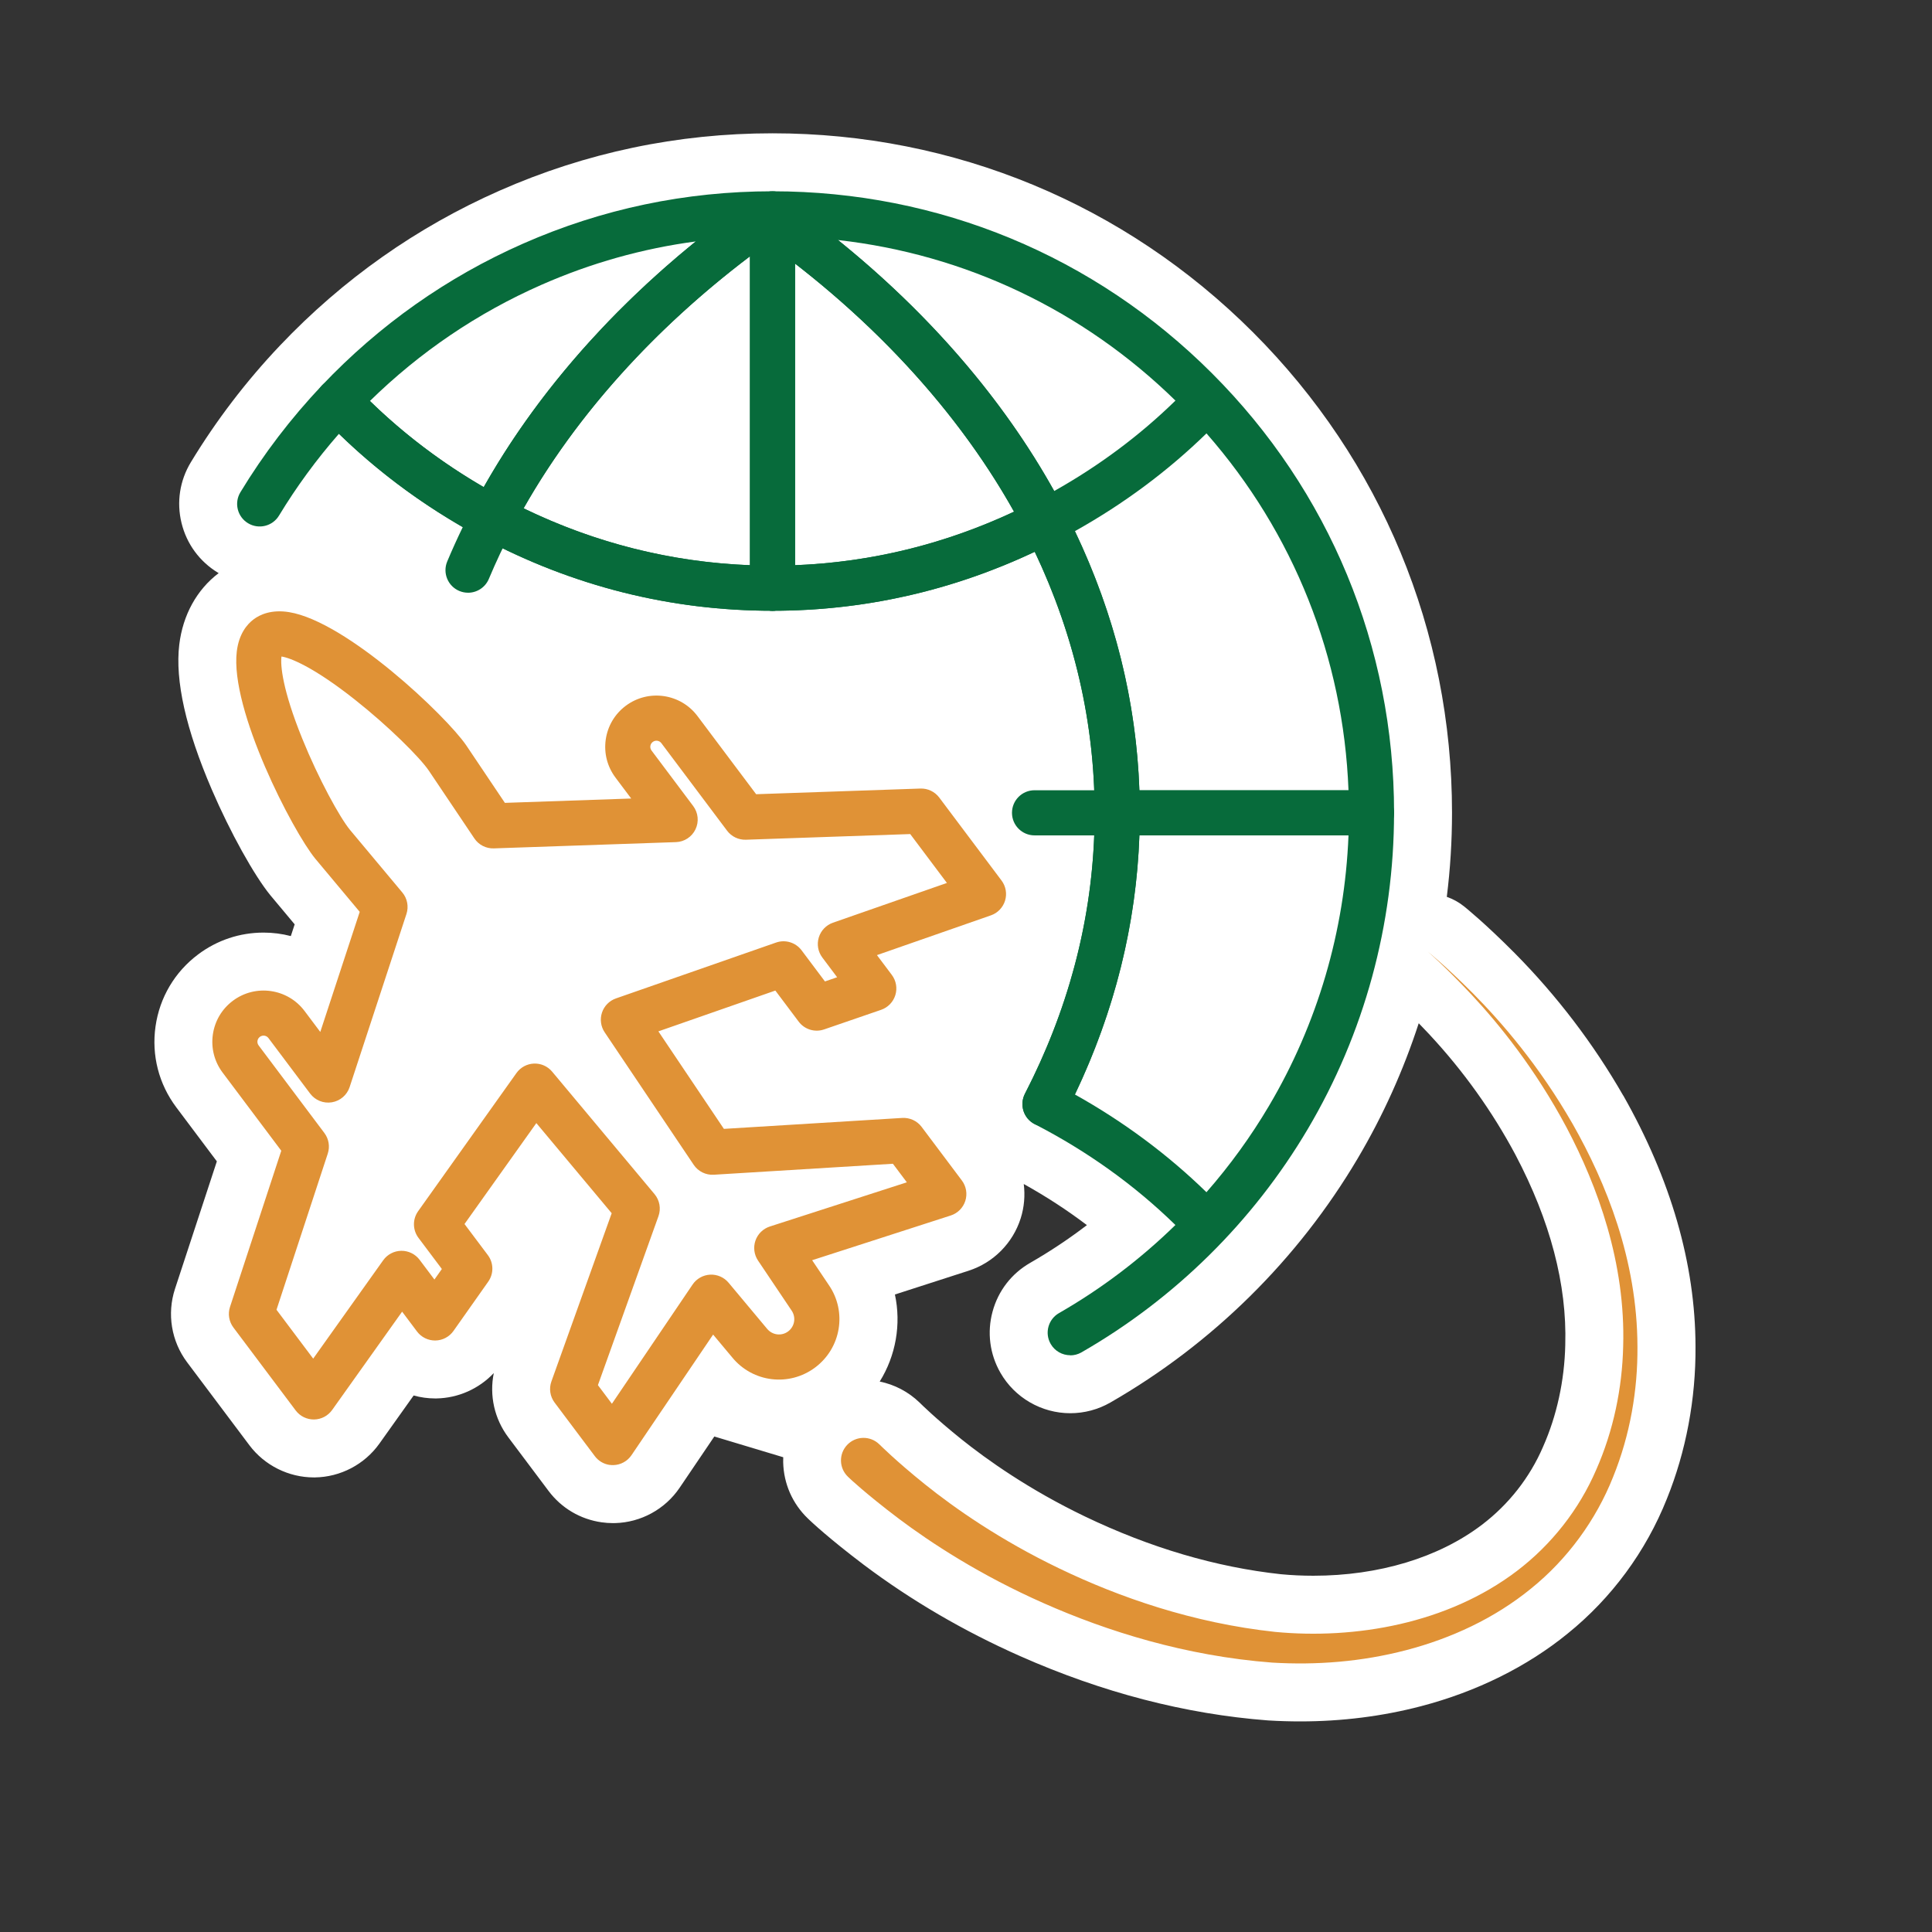 <?xml version="1.0" encoding="UTF-8"?><svg id="ICONS_standard" xmlns="http://www.w3.org/2000/svg" viewBox="0 0 1000 1000"><rect x="0" y="0" width="1000" height="1000" fill="#333333" stroke="none"/><defs><style>.cls-1{fill:#fff;}.cls-2{fill:#076b3b;}.cls-3{fill:#e09236;}</style></defs><path class="cls-1" d="m840.15,567.03s-.06-.1-.08-.15c-15.36-26.73-34.24-51.49-56.11-73.59-.02-.02-.03-.03-.05-.05-15.23-15.32-25.11-23.28-26.18-24.14-2.73-2.18-5.74-3.8-8.87-4.89,1.79-14.38,2.7-28.91,2.7-43.5,0-93.95-36.58-182.27-103.01-248.7-66.43-66.43-154.75-103.01-248.69-103.01-49.07,0-96.59,9.98-141.21,29.65-42.96,18.94-81.23,45.93-113.77,80.23-17.47,18.42-32.97,38.72-46.08,60.34-5.77,9.52-7.49,20.72-4.83,31.53,2.65,10.81,9.36,19.94,18.88,25.71.11.07.23.13.34.19-11.31,8.53-18.55,21.66-20.4,36.99-2.24,18.62,3.42,43.85,16.81,74.99,9.48,22.04,21.99,44.6,30.44,54.88.06.07.11.13.17.2l12.31,14.73-1.99,6.07c-4.56-1.18-9.3-1.8-14.09-1.8-12.32,0-24.05,3.91-33.91,11.31-12.08,9.07-19.9,22.29-22.03,37.24-2.13,14.95,1.69,29.83,10.76,41.91l20.98,27.95-21.66,65.98c-4.24,12.93-1.9,27.14,6.27,38.02l32.24,42.94c7.83,10.43,20.3,16.65,33.35,16.65h.41s.07,0,.1,0c13.25-.17,25.74-6.71,33.43-17.51l17.72-24.9c3.59,1,7.33,1.53,11.12,1.53.2,0,.4,0,.61,0,11.32-.17,22.08-4.99,29.75-13.13-2.35,11.58.31,23.66,7.53,33.27l20.82,27.73c6.68,8.9,16.43,14.67,27.45,16.24,1.94.28,3.91.42,5.87.42.36,0,.71,0,1.07-.01,13.4-.33,25.92-7.17,33.46-18.3l17.95-26.52,35.67,10.73c-.03.85-.05,1.7-.03,2.56.24,11.13,4.8,21.5,12.84,29.2l.71.68c.98.94,10.03,9.51,28.14,23.21.03.02.05.04.08.06,24.57,18.47,51.81,34.37,80.96,47.27,42.44,18.81,85.55,29.99,128.09,33.24.16.01.32.02.49.03,5.45.33,10.93.49,16.3.49,21.53,0,42.6-2.65,62.6-7.89,28.67-7.49,54.88-20.48,75.8-37.55,22.75-18.36,40.53-42.49,51.4-69.8,9.89-24.43,15.01-51.72,14.81-78.94-.11-42.56-12.69-86.22-37.39-129.79Zm-100.17-31.47c17.49,18.81,32.43,39.7,44.38,62.08,18.06,34.23,26.74,67.32,25.82,98.35,0,.07,0,.14,0,.21-.42,18.41-4.38,36.57-11.44,52.51-.04.09-.08.17-.11.26-6.82,15.81-17.74,29.73-31.57,40.24-22.38,17.02-53.38,26.39-87.28,26.39-5.59,0-11.22-.26-16.74-.78-33.63-3.64-67.8-13.72-101.58-29.95-28.96-13.91-50.73-29.42-63.9-39.98-13.31-10.69-20.98-18.32-21.05-18.39l.04.04c-.22-.22-.5-.5-.73-.71h0c-5.75-5.51-12.83-9.18-20.48-10.74,8.35-13.44,11.18-29.63,7.87-45.06l38.15-12.31c12.8-4.13,22.86-14.25,26.93-27.06,1.85-5.82,2.35-11.91,1.6-17.82,11.49,6.39,22.42,13.49,32.69,21.28-9.35,7.15-19.17,13.67-29.36,19.53-9.66,5.54-16.58,14.51-19.48,25.26-2.91,10.75-1.46,21.98,4.08,31.64,7.4,12.91,21.26,20.93,36.16,20.93,7.26,0,14.43-1.91,20.73-5.53,52.77-30.29,97.04-73.97,128.03-126.34,13.11-22.15,23.68-45.64,31.59-69.98,1.77,1.82,3.65,3.79,5.67,5.94ZM452.12,126.89c4.05.71,8.08,1.51,12.08,2.38-4-.88-8.03-1.67-12.08-2.38Zm41.63,10.47c3.87,1.28,7.72,2.64,11.53,4.08-3.81-1.44-7.66-2.8-11.53-4.08Zm50.34,22.03c-7.15-3.96-14.44-7.61-21.87-10.96-3.72-1.67-7.47-3.27-11.25-4.78,3.78,1.52,7.53,3.11,11.25,4.78,7.43,3.34,14.73,7,21.87,10.96,7.74,4.29,15.29,8.94,22.66,13.93h0c-7.36-4.99-14.92-9.65-22.66-13.93Zm-1.66,528.44c-.13.74-.18,1.49-.16,2.24-.02-.75.04-1.5.16-2.24Zm155.53-255.44c-.54,13.9-2.05,27.7-4.5,41.31-1.09,6.05-2.36,12.05-3.81,18.01,1.46-5.96,2.73-11.97,3.81-18.01,2.45-13.6,3.95-27.41,4.5-41.31h0Zm-13.22,77.04c-.91,2.93-1.86,5.84-2.86,8.74,1-2.9,1.95-5.81,2.86-8.74Zm-186.86,101.61l-1.49-1.98h0l1.49,1.98Zm184.33-36.06c-1.72,3.14-3.49,6.25-5.31,9.34,1.83-3.09,3.6-6.2,5.31-9.34Zm7.36-14.31c-1.55,3.22-3.16,6.41-4.83,9.58,1.66-3.17,3.27-6.36,4.83-9.58Zm8.66-19.58c1.33-3.31,2.61-6.64,3.83-9.99-1.22,3.35-2.5,6.68-3.83,9.99-2,4.96-4.12,9.88-6.37,14.74,2.25-4.86,4.37-9.78,6.37-14.74Zm11.94-35.46c-1.41,5.16-2.95,10.28-4.61,15.37,1.66-5.08,3.2-10.21,4.61-15.37Zm-546.58,63.26s-.07-.04-.1-.06c.03.02.06.04.1.06Zm-1.06-.77c-.06-.05-.12-.09-.18-.14.06.05.12.1.18.14Zm-1.04-.95c-.05-.05-.09-.1-.14-.15.05.05.09.1.14.15ZM356.99,127.54c-.32.26-.63.52-.95.78.31-.26.63-.52.95-.78,1.04-.86,2.08-1.72,3.13-2.57-1.05.85-2.09,1.71-3.13,2.57Zm-224.76,192.36c.07-.05.15-.1.22-.15-.08.05-.15.1-.22.15Zm1.31-.79c.06-.04.13-.07.2-.11-.07.04-.14.07-.2.11Zm1.32-.66c.08-.03.15-.07.22-.1-.08.03-.15.07-.22.1Zm1.58-.65c.11-.04.22-.08.33-.11-.11.04-.22.07-.33.11Zm1.88-.59s.02,0,.03,0c0,0-.02,0-.03,0Zm1.7-.37c.13-.02.25-.05.38-.07-.13.02-.25.04-.38.07Zm2.21-.3c.11,0,.22-.01.33-.02-.11,0-.22.01-.33.02Zm14.49,205.59c-.1-.12-.21-.24-.31-.36.1.12.21.24.31.36Zm-.99-1.11c-.13-.13-.25-.26-.38-.39.13.13.26.26.38.39Zm-16.51-8.15c.17.02.34.04.51.06-.17-.02-.34-.04-.51-.06Zm1.42.19c.17.03.34.05.51.08-.17-.03-.34-.06-.51-.08Zm1.45.27c.15.03.3.06.44.1-.15-.03-.3-.06-.44-.1Zm1.66.41s.1.02.15.04c-.05-.01-.1-.03-.15-.04Zm1.5.47c.12.04.24.09.36.13-.12-.04-.24-.09-.36-.13Zm1.32.51c.15.06.3.13.45.19-.15-.07-.3-.13-.45-.19Zm1.31.58c.16.07.31.15.47.23-.16-.08-.31-.15-.47-.23Zm1.3.66c.14.08.29.16.43.24-.14-.08-.29-.16-.43-.24Zm1.36.79c.1.06.2.12.3.19-.1-.06-.2-.12-.3-.19Zm1.49,1c.08.05.15.11.22.17-.07-.06-.15-.11-.22-.17Zm1.14.88c.13.1.25.21.38.32-.13-.11-.25-.22-.38-.32Zm1.11.95c.14.12.27.25.4.37-.13-.13-.27-.25-.4-.37Zm-15.29,17.73c-.14-.19-.31-.36-.48-.51.18.15.34.31.48.51Zm-2.82-1.24c.06,0,.13-.01.19-.02-.06,0-.13,0-.19.02Zm.45,0c.15,0,.29.02.43.05-.14-.03-.29-.04-.43-.05Zm.68.11c.14.04.27.09.4.14-.13-.06-.27-.1-.4-.14Zm.63.25c.14.07.26.16.39.25-.12-.09-.25-.18-.39-.25Zm-2.88-.05c.06-.03.11-.05.17-.07-.06.02-.11.04-.17.07Zm.54-.2c.07-.02.13-.03.2-.05-.07.01-.13.03-.2.05Zm-1.42-23.37c.13-.01.26-.02.38-.03-.13,0-.26.02-.38.03Zm305.59,233.94c-.11.08-.22.16-.32.25.1-.09.21-.16.32-.25Zm6.5-2.49c-.18.01-.35.02-.53.04.18-.02.35-.03.53-.04Zm-1.13.13c-.17.03-.35.05-.52.09.17-.04.35-.06.52-.09Zm-1.12.24c-.17.04-.34.08-.51.13.17-.05.34-.09.51-.13Zm-1.1.35c-.16.06-.33.11-.49.18.16-.07.32-.12.49-.18Zm-1.08.46c-.15.07-.3.14-.45.22.15-.08.3-.15.45-.22Zm-1.05.59c-.13.08-.27.16-.4.25.13-.09.27-.17.4-.25Zm6.2-1.8c.15,0,.31.02.46.02-.19,0-.39-.02-.58-.02.04,0,.08,0,.12,0Zm8.08,3.25c-.29-.27-.58-.53-.89-.77.31.24.6.5.89.77Zm-1.22-1c-.2-.15-.41-.3-.62-.43.21.13.41.29.62.43Zm-1.03-.67c-.19-.11-.38-.23-.58-.33.2.1.39.21.58.33Zm-1.04-.53c-.19-.09-.38-.18-.57-.25.19.07.38.17.57.25Zm-1.06-.42c-.19-.06-.38-.13-.57-.19.19.05.38.12.57.19Zm-1.08-.31c-.19-.04-.38-.09-.58-.13.19.03.39.08.58.13Zm-1.09-.2c-.2-.03-.39-.06-.59-.07.2.02.39.05.59.07Zm215.92,100.68c-1.49-.11-2.98-.23-4.45-.37,1.48.14,2.96.26,4.45.37Zm15.1.56c-1.45,0-2.9-.02-4.35-.05,1.45.03,2.89.05,4.35.05Zm-5.81-.09c-1.05-.03-2.1-.07-3.15-.11,1.05.05,2.1.08,3.15.11Zm-4.75-.19c-1.05-.05-2.1-.12-3.14-.19,1.04.07,2.09.13,3.14.19Zm10.79.28c.1,0,.2,0,.3,0-.1,0-.2,0-.3,0Zm.16,15.28c-1.32.04-2.64.07-3.95.08,1.32-.02,2.63-.04,3.95-.08Zm84.05-34.47c-.32.16-.63.32-.95.48.32-.16.64-.31.95-.48Zm-3.49,1.74c-.43.21-.87.41-1.3.62.43-.2.87-.41,1.3-.62Zm-3.55,1.66c-.46.21-.93.42-1.39.62.46-.2.93-.41,1.39-.62Zm-3.64,1.59c-.45.19-.91.38-1.36.57.46-.19.91-.38,1.36-.57Zm-3.83,1.56c-.38.15-.76.31-1.15.45.38-.15.77-.3,1.15-.45Zm-4.76,1.8c-.19.07-.39.13-.58.2.19-.07.39-.13.58-.2Zm-3.68,1.27c-.43.14-.87.28-1.3.42.43-.14.87-.28,1.3-.42Zm-3.71,1.19c-.48.15-.97.29-1.46.44.49-.14.97-.29,1.46-.44Zm-3.77,1.11c-.49.14-.98.28-1.47.41.49-.13.98-.27,1.47-.41Zm-3.88,1.05c-.45.12-.9.24-1.34.35.45-.11.9-.23,1.34-.35Zm-4.38,1.08c-.24.06-.48.12-.73.17.24-.06.48-.12.73-.17Zm-4.48.99c-.39.08-.78.15-1.17.23.39-.08.78-.15,1.17-.23Zm-3.8.75c-.48.09-.96.17-1.44.26.48-.09.96-.17,1.44-.26Zm-3.83.67c-.5.08-1,.16-1.5.24.5-.08,1-.16,1.5-.24Zm-3.9.61c-.48.07-.95.14-1.43.21.48-.07.95-.14,1.43-.21Zm-4.14.56c-.37.05-.73.1-1.1.14.37-.04.73-.09,1.1-.14Zm-4.89.55c-.26.03-.52.05-.78.07.26-.02.52-.05.78-.07Zm-3.81.34c-.45.04-.9.07-1.35.1.45-.03.9-.06,1.35-.1Zm-3.82.27c-.48.03-.97.06-1.45.08.48-.03.97-.05,1.45-.08Zm-3.86.2c-.47.02-.95.04-1.42.06.47-.02.95-.04,1.42-.06Zm-3.96.13c-.42.01-.83.02-1.25.03.42,0,.83-.02,1.25-.03Zm90.68-25.7c-.42.27-.84.53-1.27.8.42-.26.85-.53,1.27-.8Zm-3.44,2.12c-.4.24-.8.48-1.2.71.4-.23.8-.47,1.2-.71Zm-3.81,2.2c-.26.15-.52.3-.78.44.26-.14.52-.29.78-.44Zm13.82-8.73c-.34.25-.69.48-1.04.73.35-.24.69-.48,1.04-.73Zm-3.24,2.25c-.41.27-.82.54-1.23.81.41-.27.82-.54,1.23-.81Zm61.22-116.76c-.56,12.12-2.39,24.39-5.59,36.4,3.2-12.01,5.03-24.28,5.59-36.4Zm-29.29-124.73c-10.02-16.64-20.48-30.66-30.16-42.15,9.68,11.49,20.14,25.5,30.16,42.15Zm-33.35-45.88c-2.11-2.43-4.17-4.73-6.18-6.92,2,2.18,4.07,4.49,6.18,6.92ZM166.62,199.53c-4,4.22-7.88,8.54-11.65,12.96,3.77-4.42,7.65-8.75,11.65-12.96Zm-17.21,19.67c-5.47,6.78-10.67,13.78-15.57,20.96,4.9-7.18,10.1-14.18,15.57-20.96Zm-26.65,41.06c-.02.38-.02.75,0,1.13-.02-.37-.02-.75,0-1.13Zm13.79,252.46c-.05,0-.1,0-.16,0,0,0,0,0,.01,0,.05,0,.09,0,.14,0Zm1.71.07c-.15-.01-.3-.02-.46-.03.15,0,.3.02.46.03Zm-5.89.24c-.11.02-.21.04-.32.05.11-.02.21-.04.32-.05Zm-1.99.39c-.08.02-.16.03-.24.05.08-.02.16-.04.24-.05Zm-2.02.56c-.13.04-.26.08-.38.13.13-.04.26-.09.38-.13Zm-2.13.78c-.07.03-.13.06-.2.09.07-.03.13-.06.2-.09Zm-1.8.84c-.1.05-.21.1-.31.16.1-.05.21-.1.31-.16Zm-1.95,1.09c-.11.07-.22.14-.33.21.11-.07.22-.14.33-.21Zm-12.04,27.9c-.35-1.69-.52-3.41-.53-5.15,0,1.74.19,3.46.53,5.15.26,1.26.61,2.51,1.05,3.72-.44-1.21-.79-2.46-1.05-3.72Zm42.61,185.47c.28.37.58.72.89,1.05-.32-.33-.61-.68-.89-1.05Zm9.36,4.67c-.23,0-.45-.03-.67-.04.26.02.53.04.8.04-.04,0-.08,0-.13,0Zm-8.13-3.3c.22.21.43.42.66.61-.23-.19-.44-.4-.66-.61Zm1.1.94c.22.16.43.33.65.48-.23-.15-.44-.31-.65-.48Zm1.17.77c.22.13.43.26.66.37-.23-.11-.44-.25-.66-.37Zm1.22.61c.23.1.45.2.68.29-.23-.08-.46-.19-.68-.29Zm1.28.47c.23.07.47.15.7.2-.24-.06-.47-.13-.7-.2Zm1.33.31c.24.04.48.09.72.12-.24-.03-.48-.08-.72-.12Zm55.46-45.35c.28.37.58.72.89,1.05-.32-.33-.61-.68-.89-1.05Zm9.35,4.67c-.22,0-.44-.03-.66-.04.27.02.54.04.82.04-.05,0-.11,0-.16,0Zm-8.12-3.29c.22.21.43.42.66.61-.23-.19-.44-.4-.66-.61Zm1.1.94c.21.16.42.33.65.47-.23-.15-.44-.31-.65-.47Zm1.16.76c.22.13.44.26.67.38-.23-.11-.45-.25-.67-.38Zm1.22.62c.23.1.46.21.69.29-.24-.08-.46-.19-.69-.29Zm1.28.47c.24.07.47.15.71.2-.24-.06-.47-.13-.71-.2Zm1.33.31c.24.04.48.09.73.12-.25-.03-.49-.08-.73-.12Zm93.3,64.69c-.3-.02-.6-.05-.89-.09.3.04.59.07.89.09Zm.74.03c-.15,0-.3-.01-.46-.02.25,0,.5.02.75.01-.1,0-.2,0-.29,0Zm347.75,102.49c.39.01.79.03,1.18.04-.39-.01-.79-.03-1.18-.04Zm7.47.14c.83,0,1.66,0,2.49,0-.66,0-1.32.01-1.98.01-.17,0-.34,0-.51,0Zm51.56-5.91c1.32-.32,2.64-.64,3.96-.99-1.32.34-2.64.67-3.96.99Zm-43.34,5.79c1.09-.04,2.19-.08,3.28-.13-1.09.05-2.19.1-3.28.13Zm4.57-.2c.92-.05,1.84-.1,2.77-.16-.92.06-1.84.12-2.77.16Zm4.09-.25c1.03-.07,2.06-.16,3.1-.24-1.03.09-2.06.17-3.1.24Zm3.99-.32c1.32-.12,2.65-.25,3.97-.39-1.32.14-2.65.27-3.97.39Zm4.92-.5c1.02-.11,2.03-.23,3.05-.36-1.02.13-2.03.25-3.05.36Zm4.38-.54c.93-.12,1.85-.25,2.78-.39-.93.14-1.85.27-2.78.39Zm4.06-.58c1.13-.17,2.26-.36,3.39-.55-1.13.19-2.26.37-3.39.55Zm3.98-.64c1.32-.23,2.64-.47,3.96-.72-1.32.25-2.64.5-3.96.72Zm5.09-.95c.96-.19,1.92-.39,2.88-.59-.96.2-1.92.4-2.88.59Zm4.24-.88c.93-.2,1.86-.42,2.79-.63-.93.22-1.86.43-2.79.63Z"/><path class="cls-3" d="m315.57,758.25c-3.04-.43-5.82-2.05-7.69-4.55l-20.82-27.73c-2.36-3.14-2.98-7.26-1.65-10.95l31.2-87.06-39-46.65-37.18,52.24,12.08,16.09c3.04,4.05,3.12,9.6.2,13.74l-17.99,25.51c-2.15,3.05-5.63,4.89-9.37,4.95-3.74.05-7.27-1.68-9.51-4.67l-7.7-10.26-36.23,50.9c-2.16,3.04-5.64,4.86-9.37,4.91-3.73.04-7.25-1.69-9.49-4.67l-32.24-42.94c-2.29-3.05-2.95-7.03-1.76-10.65l26.54-80.84-30.37-40.46c-4.25-5.66-6.05-12.65-5.05-19.67,1-7.02,4.67-13.22,10.34-17.48,11.7-8.78,28.36-6.41,37.14,5.29l8.13,10.83,20.41-62.16-22.99-27.5c-11.69-14.23-44.25-77.2-40.64-107.25,1.1-9.18,5.35-14.12,8.71-16.65,3.36-2.52,9.3-5.21,18.42-3.72,29.86,4.92,81.25,53.76,91.59,68.87l20.05,29.84,65.38-2.25-8.13-10.83c-4.25-5.66-6.05-12.65-5.05-19.67,1-7.02,4.67-13.22,10.34-17.48,11.7-8.78,28.36-6.41,37.14,5.29l30.37,40.46,85.03-2.93c3.81-.13,7.45,1.61,9.74,4.66l32.24,42.94c2.24,2.98,2.92,6.85,1.83,10.41-1.09,3.56-3.81,6.4-7.32,7.62l-58.99,20.58,7.7,10.26c2.24,2.99,2.92,6.87,1.82,10.44-1.1,3.57-3.83,6.4-7.37,7.62l-29.52,10.15c-4.79,1.65-10.1.02-13.14-4.03l-12.08-16.09-60.54,21.12,33.91,50.47,92.3-5.66c3.93-.23,7.7,1.51,10.05,4.64l20.82,27.73c2.27,3.02,2.93,6.95,1.79,10.54-1.14,3.6-3.95,6.42-7.54,7.58l-71.74,23.15,8.67,12.91c9.43,13.77,6.34,32.51-7.09,42.59-13.42,10.08-32.28,7.81-42.93-5.16l-9.91-11.85-42.25,62.43c-2.12,3.13-5.61,5.04-9.38,5.13-.65.02-1.3-.02-1.93-.11Zm-6.06-41.27l7.21,9.61,41.76-61.71c2.06-3.04,5.42-4.93,9.08-5.12,3.66-.18,7.2,1.36,9.55,4.17l19.91,23.82c2.76,3.36,7.53,3.93,10.93,1.38,3.4-2.55,4.18-7.29,1.78-10.8l-17.37-25.86c-2.04-3.04-2.54-6.87-1.34-10.34,1.2-3.46,3.96-6.16,7.45-7.29l70.91-22.88-7.21-9.6-92.7,5.68c-4.13.25-8.1-1.7-10.41-5.14l-46.08-68.58c-2.02-3-2.53-6.77-1.39-10.21,1.14-3.43,3.82-6.14,7.23-7.33l82.88-28.92c4.8-1.68,10.13-.05,13.19,4.01l12.1,16.12,6.31-2.17-7.66-10.2c-2.24-2.98-2.92-6.85-1.83-10.41,1.09-3.56,3.81-6.4,7.32-7.62l58.99-20.58-18.99-25.3-85.04,2.93c-3.81.13-7.45-1.61-9.74-4.66l-34.03-45.33c-1.05-1.4-3.04-1.68-4.45-.63-.87.65-1.15,1.5-1.24,2.09s-.05,1.48.6,2.35l21.57,28.74c2.61,3.48,3.07,8.12,1.19,12.05-1.88,3.93-5.78,6.48-10.13,6.63l-94.24,3.24c-4.03.14-7.85-1.81-10.09-5.16l-23.61-35.14c-4.64-6.78-20.69-22.85-38.42-36.84-21.44-16.91-33.35-21.52-37.8-22.17-.62,4.45.48,17.18,10.74,42.48,8.48,20.93,19.43,40.82,24.71,47.25l27.09,32.4c2.59,3.09,3.39,7.3,2.14,11.13l-29.41,89.6c-1.36,4.14-4.9,7.17-9.2,7.88-4.3.71-8.63-1.03-11.24-4.51l-21.58-28.74c-1.05-1.4-3.04-1.68-4.44-.63-.87.65-1.15,1.5-1.24,2.09s-.05,1.48.6,2.35l34.03,45.33c2.29,3.05,2.95,7.03,1.76,10.65l-26.54,80.84,18.99,25.29,36.23-50.9c2.16-3.04,5.64-4.86,9.37-4.91,3.72-.04,7.25,1.69,9.49,4.67l7.66,10.2,3.85-5.45-12.11-16.13c-3.05-4.07-3.12-9.64-.18-13.78l50.9-71.52c2.1-2.95,5.44-4.76,9.06-4.9,3.62-.14,7.09,1.4,9.41,4.18l53,63.39c2.66,3.18,3.43,7.53,2.03,11.43l-31.33,87.43Z"/><path class="cls-2" d="m540.87,583.12c-1.8,0-3.63-.42-5.34-1.3-5.73-2.95-7.98-10-5.03-15.73,22.08-42.85,34.13-87.77,35.87-133.7h-30.89c-6.45,0-11.68-5.23-11.68-11.68s5.23-11.68,11.68-11.68h42.79c6.45,0,11.68,5.23,11.68,11.68,0,53.75-13.02,106.26-38.69,156.08-2.07,4.02-6.16,6.33-10.39,6.33Z"/><path class="cls-2" d="m399.85,316.13c-52.73,0-103.31-12.7-150.33-37.75-5.69-3.03-7.85-10.11-4.82-15.8,3.03-5.69,10.11-7.85,15.8-4.82,43.6,23.23,90.49,35.01,139.35,35.01,6.45,0,11.68,5.23,11.68,11.68s-5.23,11.68-11.68,11.68Z"/><path class="cls-2" d="m399.85,316.13c-6.45,0-11.68-5.23-11.68-11.68V113.25c0-4.36,2.43-8.37,6.31-10.37,3.88-2.01,8.55-1.68,12.11.84,63.57,44.98,113.6,100.62,144.67,160.91,1.42,2.75,1.69,5.96.74,8.91-.94,2.95-3.02,5.4-5.77,6.82-46.07,23.73-95.32,35.77-146.38,35.77Zm11.68-179.69v156.11c39.26-1.54,77.28-10.83,113.34-27.7-26.35-47.09-65.13-91-113.34-128.41Z"/><path class="cls-2" d="m399.85,316.13c-52.73,0-103.31-12.7-150.33-37.75-5.66-3.02-7.83-10.03-4.86-15.72,31.6-60.43,82.11-116.01,146.08-160.75,4.02-2.81,9.36-2.81,13.38,0,.54.38,1.06.77,1.58,1.16.29.22.58.44.88.65,3.1,2.19,4.94,5.75,4.94,9.54v191.2c0,6.45-5.23,11.68-11.68,11.68Zm-128.84-53.02c37.07,17.98,76.38,27.86,117.17,29.44v-159.88c-49.8,37.71-89.91,82.35-117.17,130.45Z"/><path class="cls-2" d="m242.26,306.79c-1.51,0-3.04-.29-4.52-.91-5.95-2.5-8.74-9.34-6.25-15.29,2.49-5.93,5.18-11.87,8.03-17.75-23.56-13.59-45.04-29.78-64.09-48.31-11.56,13.21-21.97,27.41-31.02,42.35-3.34,5.51-10.52,7.28-16.04,3.93-5.52-3.34-7.28-10.52-3.93-16.04,12-19.79,26.19-38.38,42.18-55.24,2.2-2.32,5.27-3.64,8.47-3.64s6.27,1.32,8.47,3.64c21.96,23.15,47.85,42.75,76.93,58.24,5.66,3.02,7.83,10.04,4.86,15.72-4.49,8.57-8.63,17.37-12.32,26.15-1.88,4.47-6.21,7.16-10.77,7.16Z"/><path class="cls-2" d="m553.96,701.47c-4.05,0-7.98-2.1-10.14-5.87-3.21-5.59-1.28-12.73,4.31-15.94,21.99-12.62,42.23-27.98,60.26-45.6-21.15-20.65-45.62-38.2-72.87-52.23h-.02c-2.79-1.45-4.76-3.87-5.69-6.63,0,0,0,0,0,0h0s0-.02,0-.02,0,0,0,0,0,0,0-.01h0c-.02-.05-.03-.1-.05-.15-.02-.05-.03-.1-.05-.15,0,0,0,0,0,0,0,0,0,0,0-.01,0,0,0,0,0,0,0,0,0,0,0,0s0,0,0,0c0,0,0,0,0,0,0,0,0,0,0-.01,0,0,0,0,0,0-.82-2.75-.64-5.81.74-8.57,0,0,0,0,0-.01h0s.04-.08.06-.12c23.95-46.47,36.09-95.39,36.09-145.38,0-6.45,5.23-11.68,11.68-11.68h131.6c3.1,0,6.07,1.23,8.26,3.42,2.19,2.19,3.42,5.16,3.42,8.26,0,57.67-15.44,114.25-44.65,163.61-28.35,47.92-68.86,87.89-117.14,115.6-1.83,1.05-3.83,1.55-5.8,1.55Zm2.41-134.97c25.17,14.06,48,31.02,68.09,50.59,12.1-13.82,22.94-28.77,32.35-44.67,25.11-42.43,39.24-90.61,41.17-140.03h-108.22c-1.62,46-12.82,91.01-33.38,134.11Z"/><path class="cls-2" d="m709.88,432.39h-131.6c-6.45,0-11.68-5.23-11.68-11.68,0-49.98-12.14-98.89-36.08-145.36,0,0,0-.02-.01-.02-29.36-56.97-76.87-109.72-137.4-152.54-3.09-2.19-4.93-5.74-4.93-9.53v-2.57c0-6.45,5.23-11.68,11.68-11.68,85.93,0,166.72,33.46,227.48,94.23,60.76,60.76,94.23,141.55,94.23,227.48,0,6.45-5.23,11.68-11.68,11.68Zm-120.13-23.36h108.23c-2.63-68.66-28.37-133.24-73.51-184.71-20.09,19.58-42.92,36.54-68.1,50.6,20.56,43.1,31.76,88.11,33.38,134.11ZM433.76,124.25c47.26,38.13,85.46,82.44,111.89,129.9,23.22-13.04,44.26-28.73,62.76-46.8-47.92-46.87-108.89-75.72-174.64-83.11Z"/><path class="cls-2" d="m578.27,432.39c-6.45,0-11.68-5.23-11.68-11.68,0-46.32-10.42-91.71-31.01-135.1-42.98,20.26-88.59,30.52-135.74,30.52-6.45,0-11.68-5.23-11.68-11.68s5.23-11.68,11.68-11.68c47.31,0,92.96-11.16,135.69-33.17,5.73-2.95,12.77-.7,15.73,5.03,25.67,49.82,38.69,102.33,38.69,156.08,0,6.45-5.23,11.68-11.68,11.68Z"/><path class="cls-2" d="m255,279.74c-1.9,0-3.78-.46-5.49-1.37-31.3-16.67-59.19-37.79-82.89-62.77-4.27-4.51-4.27-11.57,0-16.07,29.78-31.39,64.81-56.1,104.11-73.42,40.79-17.98,84.23-27.1,129.11-27.1,6.45,0,11.68,5.23,11.68,11.68v2.57c0,4.36-2.43,8.36-6.3,10.37-2.04,1.06-4.29,1.46-6.49,1.26-58.36,41.91-104.39,93.18-133.37,148.6-1.44,2.76-3.93,4.83-6.9,5.75-1.13.35-2.29.52-3.45.52Zm-63.52-72.19c17.5,17.06,37.23,32,58.89,44.58,26.23-46.45,63.66-89.77,109.74-127.16-27.56,3.67-54.33,11.2-79.97,22.5-33.03,14.56-62.8,34.74-88.67,60.08Z"/><path class="cls-3" d="m455.26,747.69s8.47,8.52,23.52,20.61c15.42,12.37,38.82,28.79,69.67,43.61,30.74,14.78,68.95,28.18,111.55,32.76,41.43,3.95,89.25-4.23,125.2-31.58,17.93-13.64,32.15-31.84,40.95-52.24,9.03-20.4,13.51-42.51,14-63.97,1.29-43.23-13.17-82.73-29.3-113.29-16.43-30.8-35.08-53.59-48.95-68.5-13.95-14.93-22.88-22.52-22.88-22.52,0,0,9.16,7.3,23.61,21.83,14.37,14.52,33.82,36.81,51.42,67.44,17.26,30.44,33.39,70.14,33.49,115.14.18,22.32-3.72,45.61-12.65,67.61-8.8,22.15-23.58,42.47-42.46,57.68-18.89,15.43-41.48,25.81-64.49,31.82-23.16,6.06-46.53,7.85-69.52,6.47-44.85-3.42-85.47-16.24-118.24-30.76-32.92-14.56-58.22-31.15-75.08-43.81-17.24-13.05-25.48-20.94-25.48-20.94l-.73-.7c-4.66-4.46-4.82-11.85-.36-16.51,4.46-4.66,11.85-4.81,16.51-.35.06.05.15.15.2.2Z"/></svg>